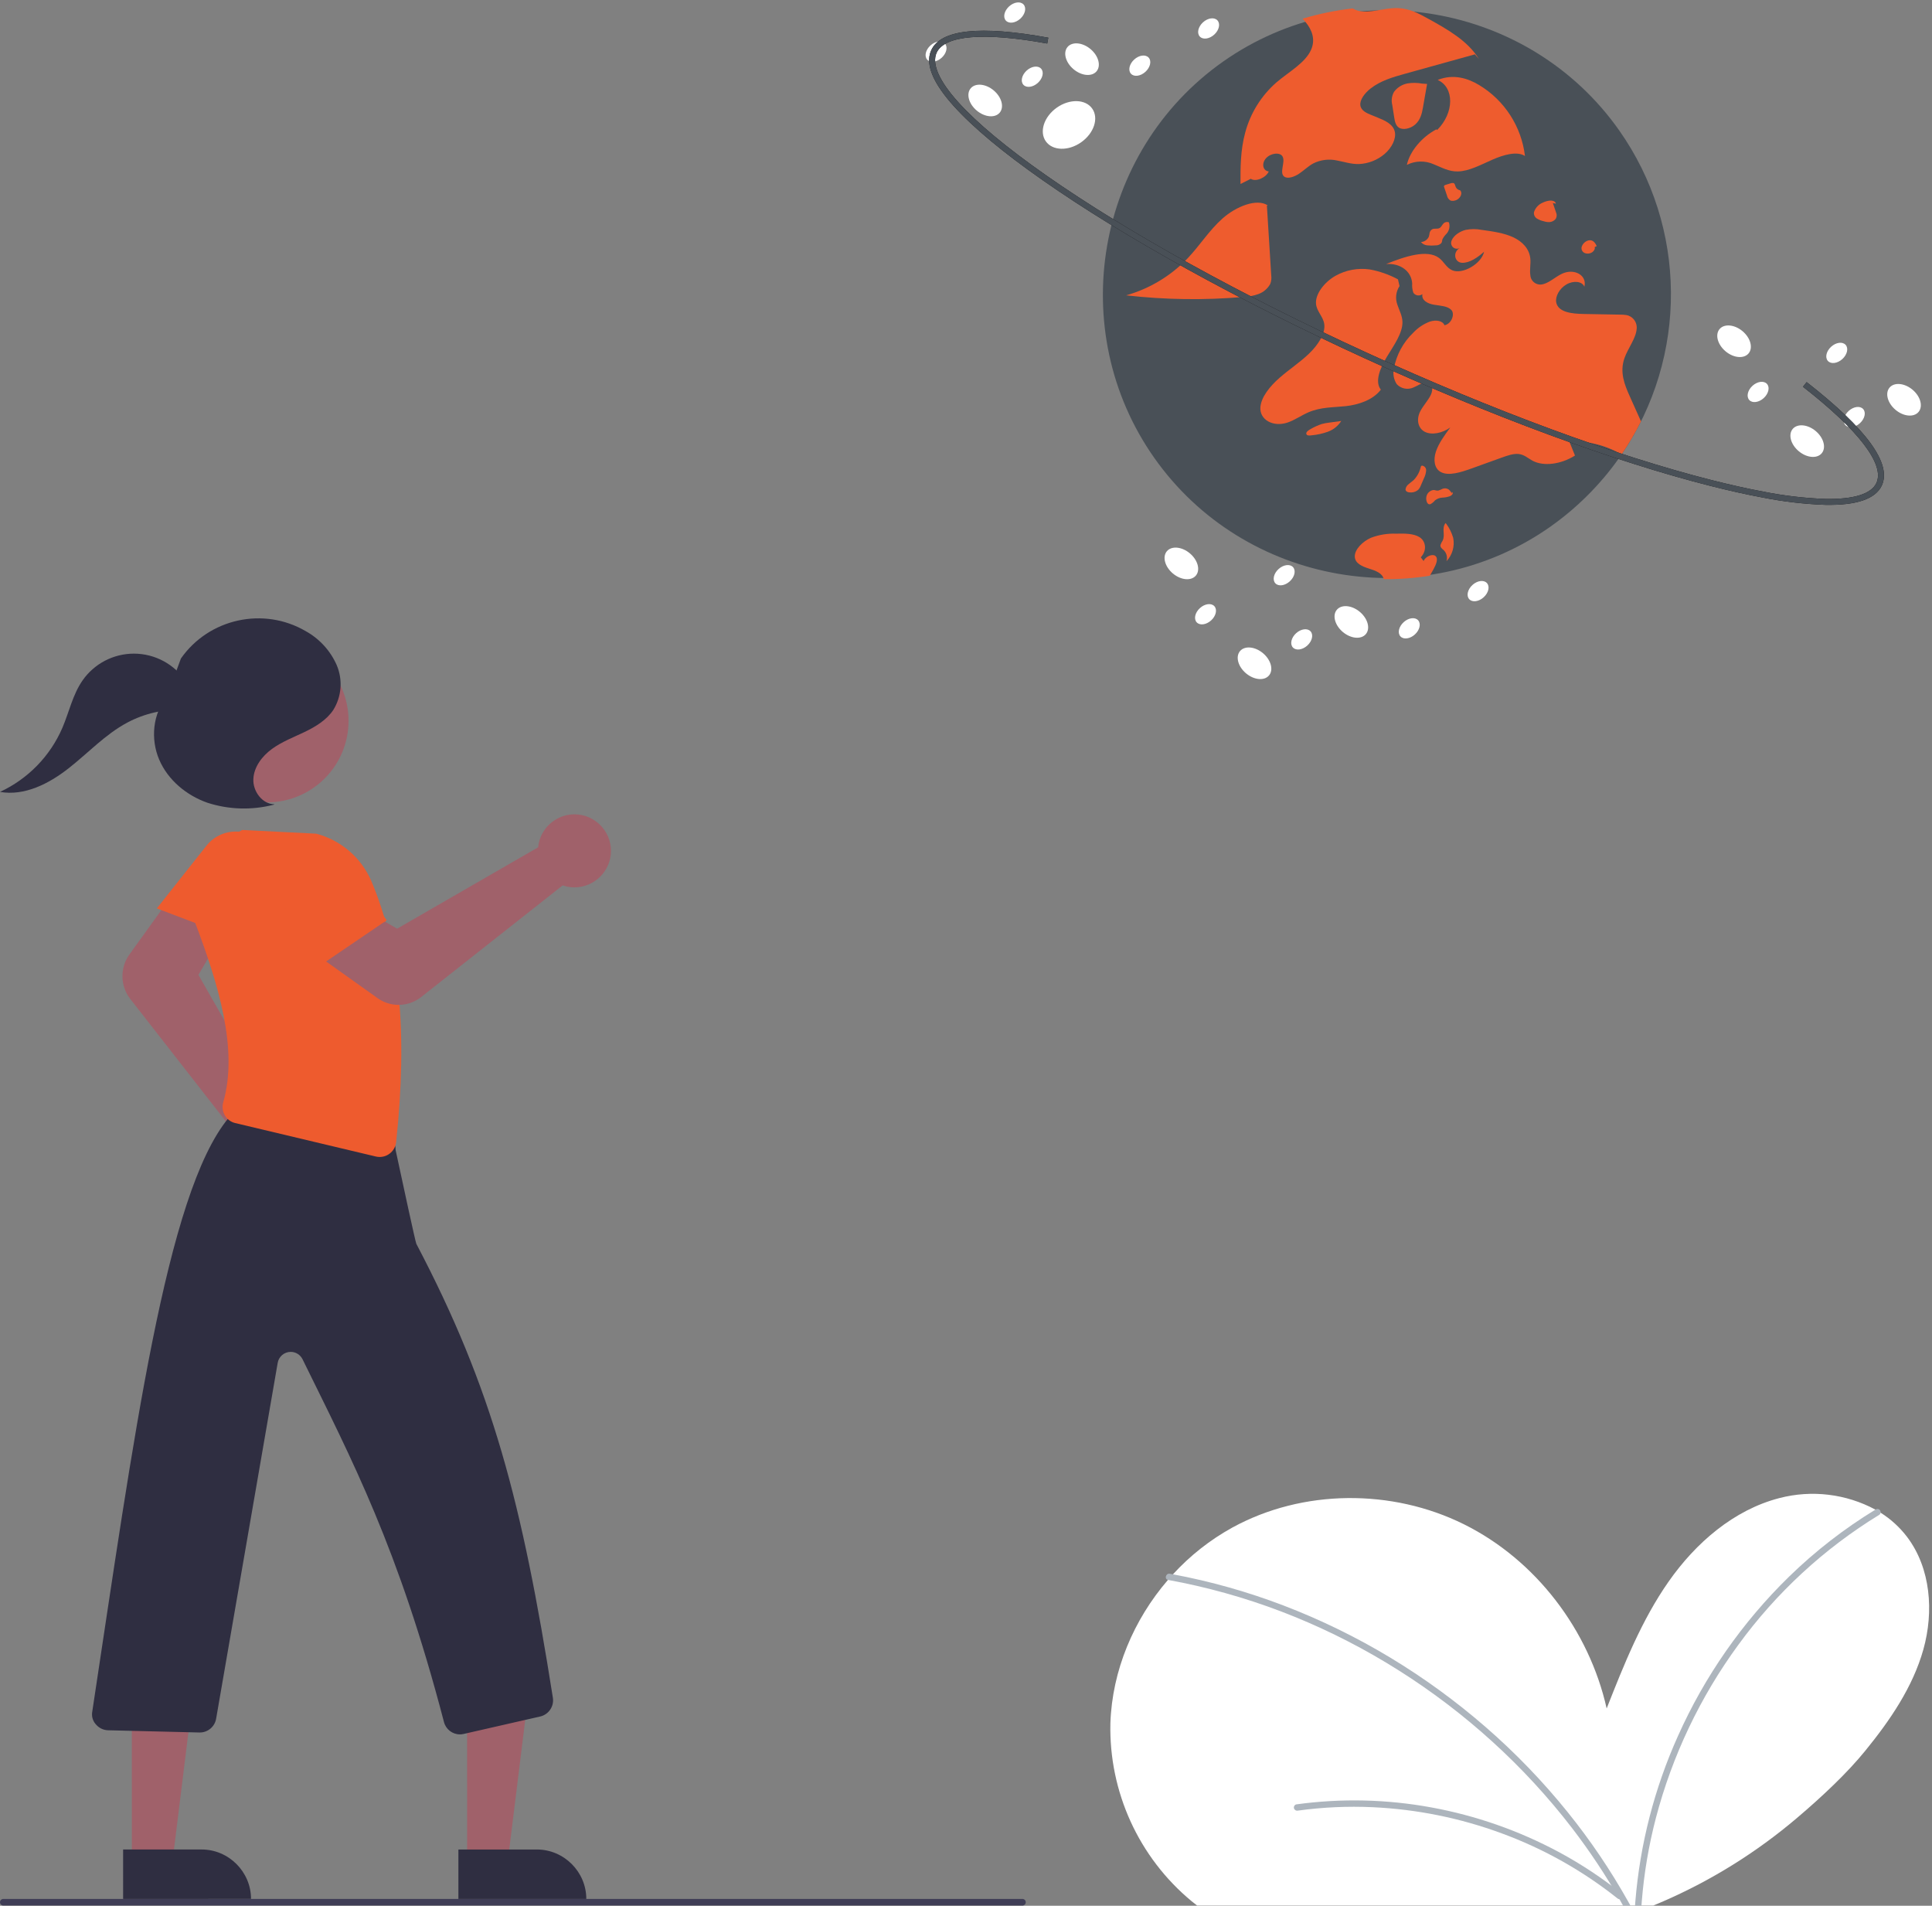 <?xml version="1.0" encoding="UTF-8" standalone="no"?>
<!DOCTYPE svg PUBLIC "-//W3C//DTD SVG 1.1//EN" "http://www.w3.org/Graphics/SVG/1.1/DTD/svg11.dtd">
<svg width="100%" height="100%" viewBox="0 0 582 574" version="1.1" xmlns="http://www.w3.org/2000/svg" xmlns:xlink="http://www.w3.org/1999/xlink" xml:space="preserve" xmlns:serif="http://www.serif.com/" style="fill-rule:evenodd;clip-rule:evenodd;stroke-linejoin:round;stroke-miterlimit:2;">
    <rect x="0" y="0" width="582" height="574" fill="#808080" stroke="none"/>
    <g transform="matrix(1,0,0,1,0,35.7)">
        <g transform="matrix(1,0,0,1,-258.922,-180.874)">
            <path d="M566.922,719.126L259.922,719.126C259.373,719.126 258.922,718.674 258.922,718.126C258.922,717.577 259.373,717.126 259.922,717.126L566.922,717.126C567.47,717.126 567.922,717.577 567.922,718.126C567.922,718.674 567.47,719.126 566.922,719.126Z" style="fill:rgb(63,61,86);fill-rule:nonzero;"/>
        </g>
        <g transform="matrix(0.435,0.617,-0.617,0.435,320.103,-344.427)">
            <g transform="matrix(1,0,0,1,-258.922,-180.874)">
                <path d="M877.051,378.654C876.929,440.81 825.752,491.887 763.596,491.887C701.356,491.887 650.141,440.671 650.141,378.431C650.141,316.192 701.356,264.976 763.596,264.976C810.824,264.976 853.33,294.465 869.868,338.703C870.115,339.369 870.356,340.035 870.591,340.708L870.591,340.714C871.638,343.671 872.561,346.683 873.358,349.75C875.818,359.188 877.059,368.902 877.051,378.654Z" style="fill:rgb(73,80,87);fill-rule:nonzero;"/>
            </g>
            <g>
                <g transform="matrix(1,0,0,1,-258.922,-180.874)">
                    <path d="M750.335,301.592C739.94,295.971 727.51,295.462 716.691,300.215C711.987,302.262 707.034,305.935 705.464,312.567C711.811,308.821 720.027,314.739 721.66,324.233L721.279,324.338C720.416,330.914 722.342,338.073 726.07,342.15C726.631,338.427 728.842,335.148 732.083,333.232C734.822,331.431 737.852,330.123 739.943,327.028C742.422,323.359 743.051,317.996 744.036,313.105C745.02,308.213 746.888,302.955 750.335,301.592Z" style="fill:rgb(238,92,46);fill-rule:nonzero;"/>
                </g>
                <g transform="matrix(1,0,0,1,-258.922,-180.874)">
                    <path d="M714.808,357.549C713.05,360.189 710.703,361.845 708.596,363.907C706.164,366.119 704.568,369.103 704.078,372.353C703.811,374.65 704.224,376.985 704.167,379.308C704.11,381.63 703.335,384.245 701.755,384.822C699.262,385.723 697.358,381.091 694.794,380.767C692.757,380.514 690.924,383.718 691.514,386.497C692.104,389.277 694.877,390.508 696.47,388.693C697.91,391.111 696.895,395.495 694.731,396.238C694.502,397.761 694.274,399.277 694.052,400.8C688.582,396.974 683.055,393.084 678.404,387.481C673.231,381.303 670.022,373.717 669.19,365.703C668.587,359.262 669.482,351.895 666.525,346.939C664.158,342.973 660.097,342.098 656.442,342.345C655.776,342.389 655.103,342.466 654.437,342.548C656.592,336.074 659.33,329.809 662.616,323.829C663.36,323.51 664.051,323.079 664.666,322.553C668.067,319.666 669.577,313.822 672.337,309.78C672.515,309.519 672.699,309.266 672.889,309.018C675.713,305.331 679.495,303.434 683.15,301.67C691.241,297.742 699.566,293.764 708.107,294.309L705.677,294.544C702.84,302.489 700.002,310.433 697.161,318.378C696.73,319.596 696.294,320.817 695.854,322.039C694.242,326.557 692.58,331.367 692.827,336.425C692.973,339.42 694.014,342.618 695.994,343.646C697.84,344.598 699.858,343.43 701.641,342.275C702.396,341.793 703.145,341.311 703.9,340.822C706.61,339.077 709.611,337.288 712.473,338.455C715.094,339.521 717.029,343.081 717.397,346.92C717.734,350.651 716.824,354.391 714.808,357.549Z" style="fill:rgb(238,92,46);fill-rule:nonzero;"/>
                </g>
                <g transform="matrix(1,0,0,1,-258.922,-180.874)">
                    <path d="M730.923,411.789C723.01,406.916 715.096,402.044 707.183,397.172L707.317,396.826C702.397,398.7 700.354,407.446 701.167,414.598C701.98,421.75 704.737,428.144 706.13,435.113C708.008,444.65 707.299,454.517 704.077,463.687C714.483,452.011 723.692,439.321 731.566,425.808C732.666,424.105 733.504,422.246 734.053,420.294C734.633,418.215 734.426,415.992 733.471,414.056C732.824,413.1 731.948,412.321 730.923,411.789Z" style="fill:rgb(238,92,46);fill-rule:nonzero;"/>
                </g>
                <g transform="matrix(1,0,0,1,-258.922,-180.874)">
                    <path d="M699.691,323.145C698.762,325.139 698.619,327.413 699.29,329.508C700.071,331.196 701.488,332.509 703.231,333.158L707.604,335.326C709.058,336.047 710.626,336.775 712.109,336.182C713.898,335.466 715.138,332.662 714.817,330.059C714.476,327.289 712.73,325.383 711.115,323.761C708.855,321.49 706.595,319.219 704.335,316.948L703.061,318.508C701.684,319.852 700.544,321.42 699.691,323.145Z" style="fill:rgb(238,92,46);fill-rule:nonzero;"/>
                </g>
                <g transform="matrix(1,0,0,1,-258.922,-180.874)">
                    <path d="M853.611,352.758C855.578,353.221 857.545,353.685 859.512,354.148C859.169,360.792 855.876,366.94 851.46,369.168C849.619,370.094 847.57,370.437 846.047,372.169C844.67,373.743 843.972,376.192 843.331,378.534C842.208,382.62 841.085,386.707 839.961,390.793C838.756,395.197 837.207,400.09 834.073,401.676C831.382,403.04 828.305,401.371 826.236,398.573C824.167,395.775 822.905,392.012 821.68,388.344C821.756,392.342 819.897,396.263 817.263,397.653C814.624,399.042 811.413,397.786 809.649,394.683C808.38,392.456 807.853,389.518 806.609,387.259C805.365,385 802.758,383.705 801.4,385.825C800.505,387.234 800.619,389.391 800.175,391.18C799.718,393.61 797.759,395.494 795.314,395.857C793.093,395.806 790.988,394.844 789.495,393.198C785.61,389.224 783.08,384.121 782.268,378.623C781.717,375.986 781.787,373.258 782.471,370.653C783.251,368.184 785.136,366.281 787.008,366.75C788.239,364.148 785.809,360.696 783.619,361.001C781.424,361.306 779.704,363.66 777.902,365.468C776.106,367.277 773.593,368.59 771.785,366.794C771.869,368.153 770.819,369.34 769.461,369.424C769.396,369.428 769.331,369.429 769.266,369.428C768.063,369.083 766.946,368.491 765.985,367.689C761.841,365.107 756.581,366.82 753.637,371.706C755.477,363.875 758.174,354.89 763.827,353.05C766.137,352.295 768.656,352.917 770.839,351.609C774.704,349.293 775.484,340.543 772.147,336.932C772.572,340.346 772.489,344.331 770.687,346.666C768.885,349.002 765.103,347.479 765.331,344.027C765.208,345.197 764.209,346.096 763.032,346.096C762.207,346.096 761.442,345.655 761.029,344.94C759.83,343.113 759.932,340.124 760.782,337.941C761.658,335.964 762.915,334.179 764.481,332.687C767.495,329.457 770.554,326.189 774.044,324.159C777.54,322.128 781.576,321.443 785.079,323.461C786.926,324.527 788.55,326.304 790.435,327.243C791.063,327.633 791.788,327.839 792.527,327.839C793.899,327.839 795.176,327.128 795.899,325.963L795.899,325.963C795.921,325.929 795.941,325.894 795.962,325.859C797.364,323.397 796.704,319.742 797.224,316.665C798.157,311.227 803.595,308.682 806.609,312.274C804.357,311.696 802.028,314.361 801.749,317.591C801.463,320.821 803.094,324.083 805.277,325.06C808.945,326.684 812.536,322.598 815.309,318.816C818.203,314.856 821.1,310.899 824.003,306.943C824.466,306.27 824.986,305.637 825.557,305.052C827.433,303.224 830.443,303.163 832.391,304.913C835.323,307.305 836.7,312.21 839.105,315.586C842.595,320.491 847.817,321.684 852.678,322.636C856.301,323.34 859.927,324.049 863.554,324.762C865.972,329.26 868.082,333.918 869.868,338.703C863.217,341.736 857.573,346.615 853.611,352.758Z" style="fill:rgb(238,92,46);fill-rule:nonzero;"/>
                </g>
                <g transform="matrix(1,0,0,1,-258.922,-180.874)">
                    <path d="M865.325,429.108C862.606,434.628 859.444,439.918 855.87,444.927C853.585,443.95 851.13,445.695 848.991,447.332C846.757,449.045 844.073,450.714 841.783,449.153C839.441,447.554 838.686,443.081 839.428,439.533C840.282,436.261 841.774,433.19 843.819,430.497C845.723,427.655 847.76,424.704 850.406,423.6C853.059,422.496 856.466,424.057 857.24,427.826L859.119,427.762C858.065,426.316 858.617,423.321 860.032,422.794C861.663,422.178 863.078,424.418 864.043,426.398C864.474,427.293 864.912,428.194 865.325,429.108Z" style="fill:rgb(238,92,46);fill-rule:nonzero;"/>
                </g>
                <g transform="matrix(1,0,0,1,-258.922,-180.874)">
                    <path d="M793.388,402.305C789.351,402.559 786.153,397.588 784.028,392.699C781.903,387.81 779.964,382.218 776.321,379.729C774.239,378.307 771.866,378.112 769.609,377.423C767.013,376.768 764.887,374.896 763.908,372.405L761.347,371.37C757.765,373.161 754.484,375.5 751.624,378.303C748.356,381.775 746.319,386.227 745.83,390.97C745.341,396.096 747.147,401.812 750.523,403.737C753.19,405.259 756.295,404.3 758.997,405.693C762.373,407.433 764.377,412.489 765.135,417.48C765.894,422.472 765.701,427.66 766.244,432.708C766.787,437.756 768.283,443.009 771.378,445.596C775.252,448.834 780.936,446.144 782.674,440.25C783.527,437.36 783.497,434.098 784.135,431.097C785.258,425.813 788.288,421.892 790.691,417.557C793.094,413.223 794.986,407.335 793.388,402.305Z" style="fill:rgb(238,92,46);fill-rule:nonzero;"/>
                </g>
                <g transform="matrix(1,0,0,1,-258.922,-180.874)">
                    <path d="M753.494,350.378C753.87,350.725 754.222,351.098 754.545,351.494C755.227,352.669 755.202,354.13 754.481,355.281C755.463,355.225 756.379,354.759 757.003,353.999C757.74,353.159 758.388,352.246 758.938,351.274C759.46,350.6 759.668,349.734 759.508,348.897C759.317,348.353 758.866,348.121 758.55,347.711C758.112,346.911 757.813,346.042 757.665,345.141C757.308,343.422 756.004,342.048 754.306,341.601L754.509,341.64C753.804,342.058 753.442,342.883 753.61,343.684C753.732,344.476 754.241,345.134 754.19,345.941C754.118,347.103 752.957,347.648 752.885,348.809C752.874,349.392 753.093,349.956 753.494,350.378Z" style="fill:rgb(238,92,46);fill-rule:nonzero;"/>
                </g>
                <g transform="matrix(1,0,0,1,-258.922,-180.874)">
                    <path d="M746.577,330.643L746.595,330.64C746.719,330.527 746.834,330.404 746.939,330.273L746.577,330.643Z" style="fill:rgb(238,92,46);fill-rule:nonzero;"/>
                </g>
                <g transform="matrix(1,0,0,1,-258.922,-180.874)">
                    <path d="M747.787,336.094C748.775,335.228 749.198,333.879 748.883,332.604C748.59,331.284 747.552,330.396 746.595,330.64C746.031,331.212 745.21,331.453 744.426,331.278C743.834,331.126 743.184,330.734 742.67,331.18C742.377,331.513 742.171,331.914 742.073,332.347C741.883,332.93 741.693,333.514 741.502,334.097C741.412,334.306 741.389,334.537 741.435,334.76C741.509,334.941 741.673,335.071 741.866,335.102L745.286,336.111C746.081,336.477 746.998,336.471 747.787,336.094Z" style="fill:rgb(238,92,46);fill-rule:nonzero;"/>
                </g>
                <g transform="matrix(1,0,0,1,-258.922,-180.874)">
                    <path d="M833.86,411.352C833.333,410.489 832.806,409.626 832.278,408.763C831.761,407.764 831.053,406.875 830.195,406.147C829.419,405.497 828.245,405.601 827.594,406.377L827.567,406.411L827.631,406.903C829.042,408.416 830.004,410.293 830.408,412.322C830.528,413.204 830.486,414.116 830.592,415.002C830.614,415.831 830.966,416.618 831.568,417.188C832.398,417.742 833.372,416.925 833.963,415.927C834.491,415.108 834.728,414.135 834.636,413.165C834.504,412.514 834.24,411.897 833.86,411.352Z" style="fill:rgb(238,92,46);fill-rule:nonzero;"/>
                </g>
                <g transform="matrix(1,0,0,1,-258.922,-180.874)">
                    <path d="M842.127,412.475C842.228,411.667 842.162,410.847 841.934,410.066C841.896,409.008 842.177,407.964 842.739,407.068C843.297,406.222 843.72,405.294 843.993,404.318C844.108,403.874 844.087,403.405 843.933,402.972C843.758,402.58 843.336,402.402 843.093,402.712L843.612,403.046C842.912,402.921 842.192,402.956 841.507,403.148C840.715,403.451 840.119,404.123 839.912,404.946C839.826,405.579 839.686,406.203 839.494,406.812C839.184,407.448 838.585,407.66 838.209,408.218C837.688,409.222 837.708,410.424 838.262,411.411C838.734,412.205 839.486,412.796 840.37,413.068C841.003,413.296 841.837,413.308 842.127,412.475Z" style="fill:rgb(238,92,46);fill-rule:nonzero;"/>
                </g>
                <g transform="matrix(1,0,0,1,-258.922,-180.874)">
                    <path d="M856.85,416.917C857.079,417.513 857.386,418.076 857.763,418.591C858.467,419.301 859.425,418.865 860.28,418.693C861.859,418.443 863.453,419.083 864.422,420.354C863.749,417 861.486,414.176 858.359,412.79C856.355,412.096 854.244,411.766 852.124,411.815L851.762,411.907C852.685,414.593 855.582,414.533 856.85,416.917Z" style="fill:rgb(238,92,46);fill-rule:nonzero;"/>
                </g>
                <g transform="matrix(1,0,0,1,-258.922,-180.874)">
                    <path d="M794.492,422.411L794.498,422.422L794.603,422.219L794.492,422.411Z" style="fill:rgb(238,92,46);fill-rule:nonzero;"/>
                </g>
                <g transform="matrix(1,0,0,1,-258.922,-180.874)">
                    <path d="M792.259,426.734C791.772,427.618 791.353,428.538 791.006,429.486C790.546,431.022 790.242,432.6 790.097,434.196C789.984,435.104 789.949,436.263 790.518,436.706C790.854,436.929 791.309,436.867 791.573,436.563C791.889,436.228 792.147,435.844 792.338,435.425C793.456,433.5 794.324,431.441 794.921,429.296C795.543,427.022 795.395,424.603 794.498,422.422C793.751,423.86 793.005,425.297 792.259,426.734Z" style="fill:rgb(238,92,46);fill-rule:nonzero;"/>
                </g>
                <g transform="matrix(1,0,0,1,-258.922,-180.874)">
                    <path d="M770.711,311.552C771.435,312.26 772.515,312.47 773.452,312.087C774.403,311.671 775.275,311.095 776.03,310.384C776.656,309.921 777.187,309.342 777.594,308.679C778.046,307.878 778.161,306.93 777.913,306.044C777.558,305.191 776.786,304.58 775.874,304.431C774.608,304.055 773.343,303.68 772.077,303.305L772.993,302.48C772.051,301.974 771.009,302.912 770.42,304.074C770.043,304.832 769.779,305.642 769.639,306.478C769.234,308.244 769.627,310.101 770.711,311.552Z" style="fill:rgb(238,92,46);fill-rule:nonzero;"/>
                </g>
                <g transform="matrix(1,0,0,1,-258.922,-180.874)">
                    <path d="M793.054,304.052C793.79,304.863 795.045,304.965 795.903,304.283C796.626,303.74 797.085,302.914 797.163,302.014C797.253,301.018 796.761,299.912 796.058,299.826L796.219,298.894C794.864,298.649 793.198,298.6 792.472,300.245C791.975,301.525 792.197,302.978 793.054,304.052Z" style="fill:rgb(238,92,46);fill-rule:nonzero;"/>
                </g>
            </g>
            <g transform="matrix(1,-1.11022e-16,1.11022e-16,1,-65.625,83.387)">
                <ellipse cx="442.072" cy="178.894" rx="8.447" ry="11.327" style="fill:white;"/>
            </g>
            <g transform="matrix(0.966,-0.257,0.257,0.966,-360.448,55.955)">
                <ellipse cx="854.01" cy="506.281" rx="7.557" ry="5.257" style="fill:white;"/>
            </g>
            <g transform="matrix(0.966,-0.257,0.257,0.966,-362.347,43.273)">
                <ellipse cx="804.613" cy="507.196" rx="7.557" ry="5.257" style="fill:white;"/>
            </g>
            <g transform="matrix(0.966,-0.257,0.257,0.966,-349.576,56.829)">
                <ellipse cx="862.785" cy="465.184" rx="7.557" ry="5.257" style="fill:white;"/>
            </g>
            <g transform="matrix(0.992,-0.123,0.123,0.992,-307.379,-69.424)">
                <ellipse cx="878.119" cy="448.054" rx="3.322" ry="4.776" style="fill:white;"/>
            </g>
            <g transform="matrix(0.992,-0.123,0.123,0.992,-303.536,-69.206)">
                <ellipse cx="881.808" cy="417.049" rx="3.322" ry="4.776" style="fill:white;"/>
            </g>
            <g transform="matrix(0.992,-0.123,0.123,0.992,-311.248,-74.88)">
                <ellipse cx="832.015" cy="476.653" rx="3.322" ry="4.776" style="fill:white;"/>
            </g>
            <g transform="matrix(0.992,-0.123,0.123,0.992,-312.17,-71.738)">
                <ellipse cx="856.989" cy="485.692" rx="3.322" ry="4.776" style="fill:white;"/>
            </g>
            <g transform="matrix(0.992,-0.123,0.123,0.992,-315.551,-75.275)">
                <ellipse cx="826.666" cy="511.294" rx="3.322" ry="4.776" style="fill:white;"/>
            </g>
            <g transform="matrix(0.966,-0.257,0.257,0.966,-358.042,-8.629)">
                <ellipse cx="608.48" cy="464.799" rx="7.557" ry="5.257" style="fill:white;"/>
            </g>
            <g transform="matrix(0.966,-0.257,0.257,0.966,-347.17,-7.755)">
                <ellipse cx="617.256" cy="423.702" rx="7.557" ry="5.257" style="fill:white;"/>
            </g>
            <g transform="matrix(0.992,-0.123,0.123,0.992,-304.14,-99.95)">
                <ellipse cx="632.59" cy="406.573" rx="3.322" ry="4.776" style="fill:white;"/>
            </g>
            <g transform="matrix(0.992,-0.123,0.123,0.992,-300.297,-99.732)">
                <ellipse cx="636.278" cy="375.567" rx="3.322" ry="4.776" style="fill:white;"/>
            </g>
            <g transform="matrix(0.992,-0.123,0.123,0.992,-308.01,-105.405)">
                <ellipse cx="586.486" cy="435.171" rx="3.322" ry="4.776" style="fill:white;"/>
            </g>
            <g transform="matrix(0.992,-0.123,0.123,0.992,-308.932,-102.264)">
                <ellipse cx="611.459" cy="444.21" rx="3.322" ry="4.776" style="fill:white;"/>
            </g>
            <g transform="matrix(0.992,-0.123,0.123,0.992,-312.313,-105.8)">
                <ellipse cx="581.137" cy="469.813" rx="3.322" ry="4.776" style="fill:white;"/>
            </g>
            <g transform="matrix(0.966,-0.257,0.257,0.966,-299.055,62.205)">
                <ellipse cx="908.586" cy="274.864" rx="7.557" ry="5.257" style="fill:white;"/>
            </g>
            <g transform="matrix(0.966,-0.257,0.257,0.966,-300.954,49.524)">
                <ellipse cx="859.19" cy="275.779" rx="7.557" ry="5.257" style="fill:white;"/>
            </g>
            <g transform="matrix(0.966,-0.257,0.257,0.966,-288.183,63.079)">
                <ellipse cx="917.361" cy="233.767" rx="7.557" ry="5.257" style="fill:white;"/>
            </g>
            <g transform="matrix(0.992,-0.123,0.123,0.992,-282.359,-69.923)">
                <ellipse cx="886.592" cy="245.236" rx="3.322" ry="4.776" style="fill:white;"/>
            </g>
            <g transform="matrix(0.992,-0.123,0.123,0.992,-283.282,-66.781)">
                <ellipse cx="911.565" cy="254.275" rx="3.322" ry="4.776" style="fill:white;"/>
            </g>
            <g transform="matrix(0.992,-0.123,0.123,0.992,-286.662,-70.318)">
                <ellipse cx="881.243" cy="279.877" rx="3.322" ry="4.776" style="fill:white;"/>
            </g>
            <g transform="matrix(1,0,0,1,-258.922,-180.874)">
                <path d="M594.991,476.906C586.91,476.906 581.656,474.898 579.33,470.906C574.745,463.034 582.425,449.22 602.158,429.851L603.815,431.539C585.486,449.532 577.516,463.09 581.375,469.715C583.816,473.905 591.083,475.407 602.394,474.056C613.622,472.716 628.502,468.721 646.62,462.182C683.921,448.72 730.719,426.012 778.394,398.242C826.066,370.472 868.903,340.966 899.015,315.159C904.799,310.201 910.048,305.431 914.616,300.984C920.613,295.288 926.146,289.122 931.161,282.545C937.915,273.374 940.194,266.311 937.753,262.12C933.675,255.12 916.545,255.779 889.516,263.976L888.83,261.712C917.829,252.918 934.977,252.654 939.798,260.929C942.793,266.071 940.528,273.816 933.066,283.948C927.974,290.629 922.357,296.893 916.267,302.679C911.663,307.162 906.377,311.965 900.555,316.955C870.338,342.853 827.377,372.447 779.584,400.286C731.791,428.127 684.855,450.899 647.424,464.408C629.137,471.008 614.081,475.045 602.674,476.406C600.125,476.724 597.56,476.891 594.991,476.906Z" style="fill:rgb(17,17,20);fill-rule:nonzero;"/>
            </g>
            <g transform="matrix(1,0,0,1,-258.922,-180.874)">
                <path d="M594.991,476.906C586.91,476.906 581.656,474.898 579.33,470.906C574.745,463.034 582.425,449.22 602.158,429.851L603.815,431.539C585.486,449.532 577.516,463.09 581.375,469.715C583.816,473.905 591.083,475.407 602.394,474.056C613.622,472.716 628.502,468.721 646.62,462.182C683.921,448.72 730.719,426.012 778.394,398.242C826.066,370.472 868.903,340.966 899.015,315.159C904.799,310.201 910.048,305.431 914.616,300.984C920.613,295.288 926.146,289.122 931.161,282.545C937.915,273.374 940.194,266.311 937.753,262.12C933.675,255.12 916.545,255.779 889.516,263.976L888.83,261.712C917.829,252.918 934.977,252.654 939.798,260.929C942.793,266.071 940.528,273.816 933.066,283.948C927.974,290.629 922.357,296.893 916.267,302.679C911.663,307.162 906.377,311.965 900.555,316.955C870.338,342.853 827.377,372.447 779.584,400.286C731.791,428.127 684.855,450.899 647.424,464.408C629.137,471.008 614.081,475.045 602.674,476.406C600.125,476.724 597.56,476.891 594.991,476.906Z" style="fill:rgb(73,80,87);fill-rule:nonzero;"/>
            </g>
        </g>
    </g>
    <g transform="matrix(1,0,0,1,-0.016,-112.55)">
        <g transform="matrix(1,0,0,1,334.479,0.502)">
            <g transform="matrix(1,0,0,1,-129.13,-106)">
                <path d="M153.648,790.705C154.192,791.152 154.736,791.579 155.293,792L292.697,792C293.721,791.579 294.74,791.147 295.754,790.705C310.26,784.392 323.762,775.986 335.828,765.755C343.84,758.967 351.211,751.959 356.554,745.391C364.009,736.226 370.875,726.239 374.068,714.858C377.255,703.478 376.303,690.433 369.185,680.996C366.98,678.093 364.271,675.612 361.185,673.671C360.674,673.347 360.156,673.036 359.625,672.745C350.772,667.979 340.435,666.736 330.704,669.266C316.941,672.822 305.502,682.752 297.341,694.397C289.18,706.037 283.882,719.405 278.662,732.625C273.363,709.029 257.32,687.894 235.647,677.149C213.982,666.404 187.063,666.533 165.857,678.172C159.185,681.857 153.158,686.604 148.013,692.228C147.501,692.778 147.002,693.342 146.51,693.912C136.167,705.888 129.696,721.225 129.165,737.042C128.682,757.72 137.714,777.517 153.648,790.705Z" style="fill:white;fill-rule:nonzero;"/>
            </g>
            <g transform="matrix(1,0,0,1,-129.13,-106)">
                <path d="M287.205,792L289.148,792C289.174,791.566 289.206,791.139 289.245,790.705C289.924,782.232 291.346,773.836 293.494,765.613C298.422,746.838 306.84,729.159 318.308,713.498C329.742,697.788 344.158,684.481 360.732,674.338C360.978,674.197 361.145,673.951 361.185,673.671C361.195,673.616 361.2,673.56 361.2,673.504C361.2,672.972 360.763,672.535 360.231,672.535C360.064,672.535 359.9,672.578 359.754,672.66C359.709,672.686 359.666,672.714 359.625,672.745C350.234,678.468 341.518,685.229 333.639,692.901C319.545,706.649 308.181,722.941 300.146,740.916C293.057,756.658 288.715,773.498 287.308,790.705C287.269,791.139 287.237,791.573 287.205,792Z" style="fill:rgb(173,181,189);fill-rule:nonzero;"/>
            </g>
            <g transform="matrix(1,0,0,1,-129.13,-106)">
                <path d="M146.51,693.912C146.524,693.919 146.54,693.923 146.555,693.925C147.974,694.184 149.399,694.456 150.811,694.747C162.402,697.128 173.748,700.573 184.706,705.039C195.634,709.499 206.146,714.918 216.119,721.232C226.105,727.542 235.521,734.712 244.262,742.658C253.002,750.593 261.02,759.289 268.221,768.644C273.602,775.653 278.495,783.024 282.865,790.705C283.111,791.132 283.351,791.566 283.591,792L285.812,792C285.579,791.566 285.339,791.132 285.093,790.705C279.806,781.293 273.745,772.339 266.97,763.935C259.479,754.634 251.175,746.018 242.157,738.189C233.196,730.404 223.578,723.408 213.412,717.281C203.203,711.129 192.47,705.892 181.337,701.632C170.534,697.502 159.381,694.355 148.013,692.228C147.696,692.169 147.385,692.111 147.067,692.053C145.856,691.832 145.338,693.659 146.51,693.912Z" style="fill:rgb(173,181,189);fill-rule:nonzero;"/>
            </g>
            <g transform="matrix(1,0,0,1,-129.13,-106)">
                <path d="M185.149,761.525C198.679,759.664 212.421,759.974 225.854,762.443C239.248,764.892 252.178,769.412 264.18,775.843C270.925,779.467 277.327,783.697 283.306,788.479C284.283,789.259 282.9,790.626 281.932,789.853C271.44,781.507 259.678,774.895 247.094,770.269C234.61,765.652 221.487,762.99 208.19,762.377C200.666,762.032 193.127,762.374 185.665,763.399C185.153,763.521 184.627,763.223 184.47,762.72C184.332,762.207 184.637,761.67 185.149,761.525L185.149,761.525Z" style="fill:rgb(173,181,189);fill-rule:nonzero;"/>
            </g>
        </g>
        <g transform="matrix(1,0,0,1,-141.736,-2)">
            <g transform="matrix(1,0,0,1,-129.13,-106)">
                <path d="M353.856,578.72C353.406,578.72 352.956,578.692 352.51,578.635C347.018,577.962 342.846,573.246 342.846,567.714C342.846,566.849 342.948,565.987 343.15,565.146C343.236,564.796 343.339,564.45 343.46,564.111L310.096,521.397C307.088,517.516 306.982,512.084 309.835,508.088L321.522,491.856L336.798,503.641L330.661,514.184L354.964,556.782C355.452,556.827 355.937,556.906 356.415,557.019C361.344,558.203 364.847,562.648 364.847,567.717C364.847,573.748 359.888,578.713 353.856,578.72L353.856,578.72Z" style="fill:rgb(160,97,106);fill-rule:nonzero;"/>
            </g>
            <path d="M282.467,675.118L294.727,675.117L300.559,627.829L282.465,627.83L282.467,675.118Z" style="fill:rgb(160,97,106);fill-rule:nonzero;"/>
            <g transform="matrix(-1,4.57276e-05,-4.57276e-05,-1,727.377,1464.1)">
                <path d="M408.97,777.614L447.501,777.614L447.501,792.501L423.857,792.501C415.691,792.501 408.97,785.781 408.97,777.614C408.97,777.614 408.97,777.614 408.97,777.614Z" style="fill:rgb(47,46,65);fill-rule:nonzero;"/>
            </g>
            <path d="M181.467,675.118L193.727,675.117L199.559,627.829L181.465,627.83L181.467,675.118Z" style="fill:rgb(160,97,106);fill-rule:nonzero;"/>
            <g transform="matrix(-1,4.57276e-05,-4.57276e-05,-1,525.377,1464.1)">
                <path d="M307.97,777.614L346.501,777.614L346.501,792.501L322.857,792.501C314.691,792.501 307.97,785.781 307.97,777.614C307.97,777.614 307.97,777.614 307.97,777.614Z" style="fill:rgb(47,46,65);fill-rule:nonzero;"/>
            </g>
            <g transform="matrix(1,0,0,1,-129.13,-106)">
                <path d="M318.122,494.159L345.647,504.619L352.367,485.952C354.201,480.856 352.077,475.123 347.365,472.452C342.595,469.75 336.505,470.938 333.102,475.237L318.122,494.159Z" style="fill:rgb(238,91,46);fill-rule:nonzero;"/>
            </g>
            <g transform="matrix(1,0,0,1,-129.13,-106)">
                <path d="M409.418,742.945C407.165,742.943 405.183,741.402 404.625,739.219C390.9,686.708 376.963,660.388 362.019,629.953C361.351,628.597 359.965,627.734 358.453,627.734C356.498,627.734 354.819,629.176 354.524,631.109L336,738.158C335.62,740.616 333.453,742.432 330.965,742.376L303.464,741.706C302.116,741.678 300.837,741.099 299.926,740.105C298.962,739.15 298.483,737.807 298.622,736.458C311.078,654.313 320.886,579.957 339.745,557.273C340.268,556.778 340.868,556.37 341.52,556.066L340.948,555.979C340.785,555.953 340.349,555.886 340.344,555.449L340.338,555.025L340.768,554.944C341.455,554.92 342.141,555.023 342.79,555.248L385.834,561.873C388.289,562.251 390.103,564.413 390.048,566.896C392.389,577.844 395.974,594.368 396.295,595.182C419.261,638.843 428.173,673.225 437.435,731.934C437.831,734.502 436.156,736.971 433.623,737.553L410.539,742.818C410.171,742.903 409.795,742.945 409.418,742.945Z" style="fill:rgb(47,46,65);fill-rule:nonzero;"/>
            </g>
            <g transform="matrix(1,0,0,1,-129.13,-106)">
                <path d="M385.262,569.031C384.876,569.031 384.491,568.986 384.115,568.896L341.737,558.815C340.425,558.509 339.296,557.673 338.621,556.506C337.925,555.3 337.75,553.861 338.137,552.523C342.707,536.68 336.715,517.04 329.559,498.177C327.695,486.882 333.497,475.624 343.778,470.588L343.893,470.533L366.142,471.656C373.539,473.595 379.651,478.827 382.709,485.835C391.285,505.906 393.741,531.661 390.215,564.57C389.948,567.092 387.798,569.029 385.262,569.031L385.262,569.031Z" style="fill:rgb(238,91,46);fill-rule:nonzero;"/>
            </g>
            <g transform="matrix(1,0,0,1,-129.13,-106)">
                <path d="M390.963,523.217C388.702,523.222 386.494,522.52 384.65,521.21L368.236,509.511L379.947,494.179L390.518,500.265L433,475.758C433.042,475.269 433.119,474.784 433.229,474.306C434.393,469.353 438.849,465.823 443.937,465.823C449.971,465.823 454.937,470.789 454.937,476.823C454.937,482.858 449.971,487.823 443.937,487.823C443.089,487.823 442.245,487.725 441.42,487.531C441.069,487.447 440.724,487.345 440.384,487.226L397.709,520.892C395.786,522.402 393.409,523.222 390.963,523.217Z" style="fill:rgb(160,97,106);fill-rule:nonzero;"/>
            </g>
            <g transform="matrix(1,0,0,1,-129.13,-106)">
                <path d="M363.028,514.285L387.377,497.728L375.934,481.521C372.81,477.096 366.895,475.551 362.006,477.881C357.057,480.24 354.54,485.911 356.111,491.164L363.028,514.285Z" style="fill:rgb(238,91,46);fill-rule:nonzero;"/>
            </g>
            <circle cx="222.188" cy="331.661" r="24.561" style="fill:rgb(160,97,106);"/>
            <g transform="matrix(1,0,0,1,-129.13,-106)">
                <path d="M353.569,462.79C349.882,462.774 347.039,458.893 347.204,455.21C347.369,451.528 349.843,448.288 352.823,446.118C355.803,443.947 359.297,442.626 362.621,441.03C365.944,439.435 369.238,437.445 371.29,434.382C373.803,430.318 374.185,425.274 372.313,420.878C370.404,416.541 367.125,412.949 362.98,410.653C350.279,403.219 333.795,406.835 325.373,418.904L321.165,430.362C316.877,435.518 316.197,443.175 318.833,449.341C321.468,455.508 327.081,460.147 333.414,462.353C339.838,464.417 346.718,464.624 353.255,462.948" style="fill:rgb(47,46,65);fill-rule:nonzero;"/>
            </g>
            <g transform="matrix(1,0,0,1,-129.13,-106)">
                <path d="M327.03,426.017C323.559,420.663 317.596,417.423 311.216,417.423C305.048,417.423 299.258,420.45 295.738,425.514C292.784,429.764 291.711,435.004 289.679,439.765C286.001,448.289 279.306,455.164 270.882,459.068C278.26,460.365 285.609,456.612 291.507,451.995C297.405,447.377 302.592,441.741 309.198,438.209C314.394,435.441 320.232,434.1 326.116,434.323" style="fill:rgb(47,46,65);fill-rule:nonzero;"/>
            </g>
        </g>
    </g>
</svg>
